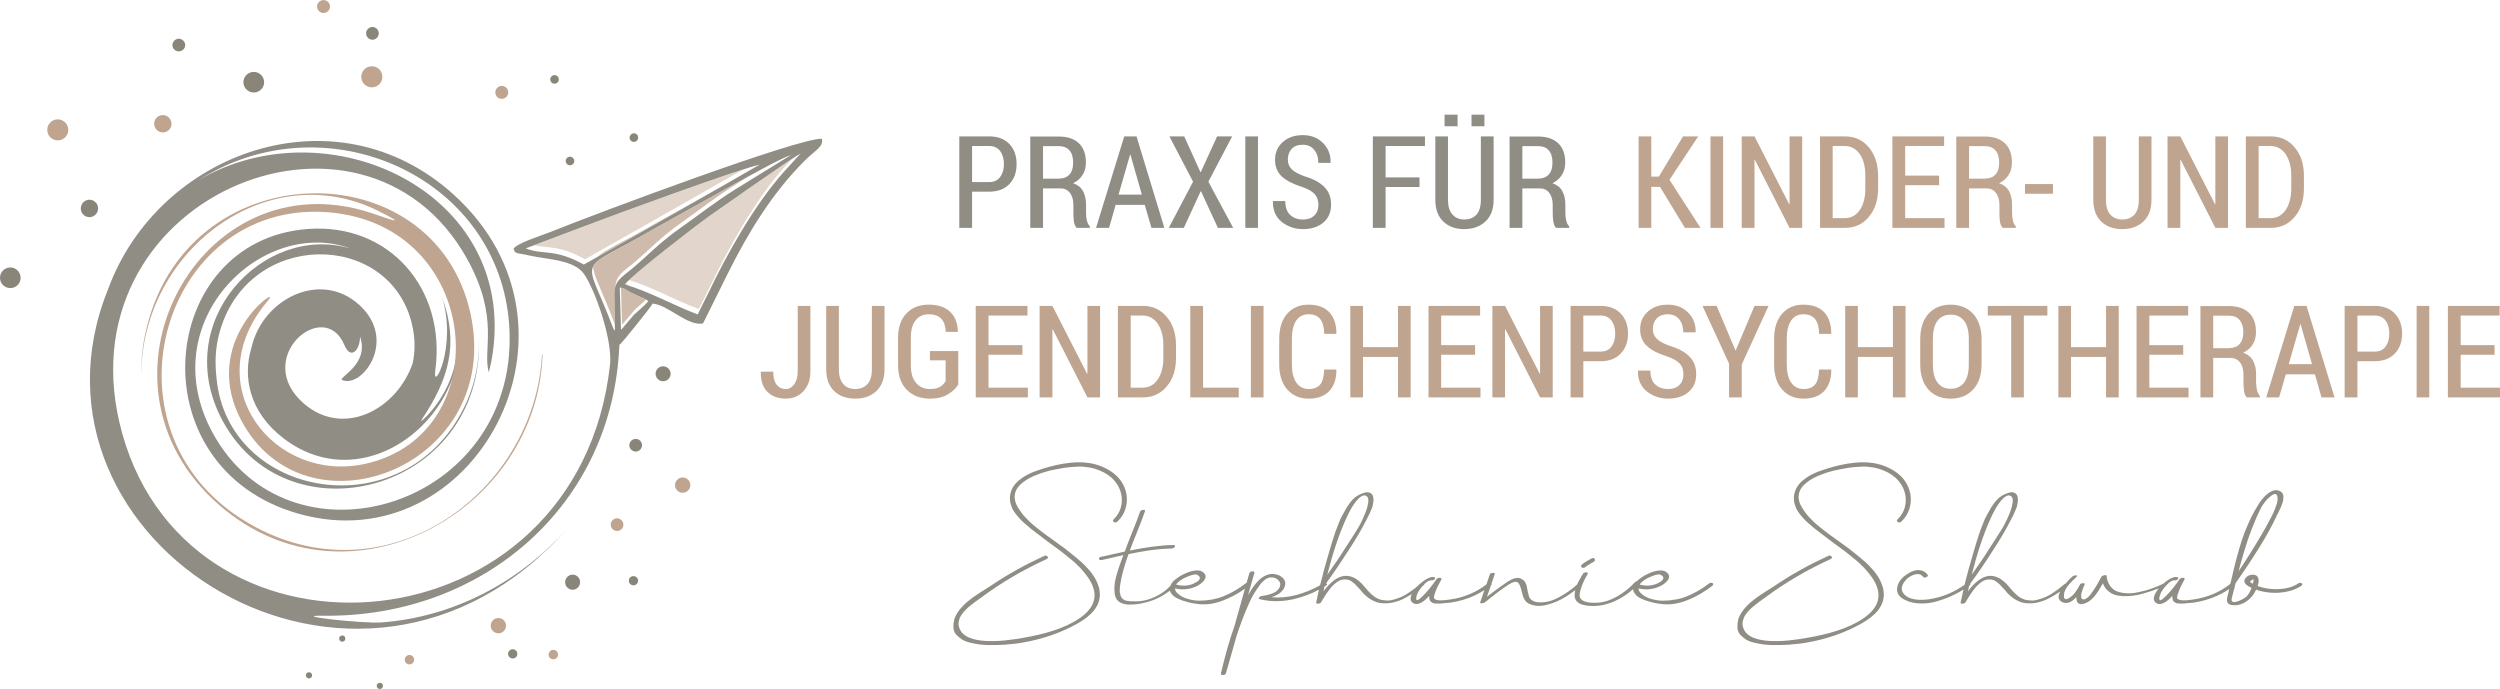 <?xml version="1.0" encoding="UTF-8"?>
<!DOCTYPE svg PUBLIC "-//W3C//DTD SVG 1.1//EN" "http://www.w3.org/Graphics/SVG/1.1/DTD/svg11.dtd">
<!-- Creator: CorelDRAW X7 -->
<svg xmlns="http://www.w3.org/2000/svg" xml:space="preserve" width="220.423mm" height="60.748mm" version="1.1" style="shape-rendering:geometricPrecision; text-rendering:geometricPrecision; image-rendering:optimizeQuality; fill-rule:evenodd; clip-rule:evenodd"
viewBox="0 0 19762 5446"
 xmlns:xlink="http://www.w3.org/1999/xlink">
 <defs>
  <style type="text/css">
   <![CDATA[
    .fil3 {fill:#BFA48F}
    .fil0 {fill:#908D85}
    .fil4 {fill:#898579}
    .fil2 {fill:#BFA48F;fill-rule:nonzero}
    .fil1 {fill:#908D85;fill-rule:nonzero}
    .fil5 {fill:#BFA48F;fill-opacity:0.459}
    .fil6 {fill:#BFA48F;fill-opacity:0.749}
    .fil7 {fill:#BFA48F;fill-opacity:0.749}
   ]]>
  </style>
 </defs>
 <g id="Ebene_x0020_1">
  <g id="_2205515414336">
   <path class="fil0" d="M7543 4898c6,-21 16,-41 28,-59 13,-19 27,-36 43,-52 17,-18 36,-34 56,-49 19,-14 38,-29 58,-41 20,-14 40,-26 61,-39 17,-11 34,-22 51,-33 132,-89 271,-165 415,-231 9,-4 18,-3 25,4 9,10 2,18 -8,22 -181,83 -354,183 -514,302 -8,6 -17,12 -25,18 -8,6 -16,11 -24,17 -7,6 -15,12 -23,18 -8,6 -16,12 -24,19 -8,6 -15,13 -22,20 -8,7 -15,14 -21,21 -6,8 -11,15 -17,23 -5,7 -10,15 -14,23 -3,9 -5,17 -8,25 -2,9 -3,17 -3,26 0,9 2,18 5,27 23,83 131,102 204,107 101,7 213,-8 312,-26 143,-25 311,-68 433,-151 124,-84 160,-188 74,-318 -2,-2 -3,-5 -5,-7 -19,-27 -39,-52 -62,-76 -23,-25 -49,-48 -76,-70 -25,-21 -50,-41 -76,-61 -28,-21 -57,-41 -85,-62 -26,-19 -53,-39 -78,-59 -11,-9 -23,-17 -34,-26 -13,-10 -26,-20 -39,-30 -13,-10 -25,-21 -38,-32 -13,-11 -27,-23 -39,-35 -11,-12 -22,-25 -33,-37 -11,-13 -21,-27 -30,-41 -7,-14 -13,-28 -18,-42 -5,-15 -8,-30 -9,-45 -1,-28 4,-55 15,-80 12,-25 29,-47 49,-65 20,-17 42,-33 66,-46 23,-13 48,-24 73,-33 136,-48 301,-89 446,-60 56,11 109,34 156,66 46,32 80,72 101,124 19,46 24,95 13,145 -10,49 -34,91 -71,125 -8,8 -18,8 -27,2 -9,-6 -8,-15 0,-22 24,-23 42,-51 53,-83 10,-32 13,-65 9,-98 -5,-33 -16,-64 -34,-93 -26,-41 -62,-72 -105,-95 -46,-24 -94,-39 -145,-44 -33,-5 -70,-3 -103,0 -46,3 -93,11 -139,20 -48,9 -96,23 -142,41 -41,15 -81,36 -116,64 -29,22 -51,51 -59,87 -9,39 6,80 26,113 17,27 36,52 58,75 23,25 48,49 75,70 25,21 51,41 78,61 28,20 56,40 85,61 26,18 52,37 77,56 3,3 7,6 11,9 15,13 31,25 46,37 16,12 31,25 46,38 16,14 33,28 48,43 14,15 27,30 41,45 13,16 26,33 37,51 10,17 19,34 26,53 7,18 13,37 15,56 17,118 -72,198 -165,252 -138,80 -290,130 -447,157 -15,2 -30,5 -45,7 -21,2 -41,4 -62,6 -24,3 -48,5 -73,5 -26,1 -52,1 -78,1 -27,0 -53,-2 -80,-5 -24,-4 -49,-8 -73,-14 -22,-5 -44,-13 -63,-24 -16,-11 -32,-23 -45,-37 -15,-15 -22,-33 -24,-53 -2,-23 1,-46 6,-68zm2322 -192c9,-14 17,-29 26,-44 47,-74 121,-154 217,-115 20,9 39,22 48,44 9,22 2,44 -9,64 -22,34 -59,54 -97,66 67,6 133,-1 198,-18 65,-18 128,-43 187,-77 20,-83 43,-166 67,-247 5,-16 10,-32 14,-48 6,-18 11,-35 16,-53 6,-16 11,-33 16,-49 6,-18 11,-37 19,-54 7,-16 13,-32 19,-48 7,-18 14,-36 24,-52 8,-15 16,-30 25,-45 9,-16 18,-32 29,-46 10,-14 21,-27 32,-39 12,-12 26,-22 40,-30 16,-9 33,-16 51,-21 16,-5 33,-5 48,4 16,9 21,29 22,47 1,10 0,19 -2,29 -1,9 -3,18 -5,27 -3,11 -7,21 -12,31 -3,9 -7,18 -11,26 -5,10 -10,19 -15,29 -3,7 -7,15 -11,23 -40,80 -88,159 -137,234 -58,91 -118,180 -181,267 0,0 0,0 0,0 12,5 8,13 -1,18 -4,3 -8,5 -12,7 -3,13 -6,26 -8,38 47,-63 118,-136 203,-120 21,4 41,13 59,25 18,13 35,27 49,44 15,16 29,32 43,49 14,16 31,31 48,44 17,12 37,21 57,26 18,3 36,5 54,5 18,-1 36,-5 53,-11 19,-6 37,-12 54,-20 18,-8 35,-18 51,-29 16,-11 32,-22 48,-34 7,-6 15,-12 22,-18 17,-18 36,-33 56,-47 19,-13 48,-30 72,-27 13,1 18,8 9,18 -6,6 -13,9 -22,8 -22,-2 -44,15 -59,30 1,2 0,4 -2,6 -5,4 -10,9 -15,13 -13,15 -25,31 -34,49 -2,4 -4,8 -5,12 -3,6 -5,12 -6,18 -2,6 -3,12 -2,18 0,4 1,8 4,10 1,0 3,1 4,1 1,0 3,-1 4,-1 3,-1 5,-2 7,-4 3,-1 5,-3 7,-5 3,-2 5,-4 7,-6 3,-2 5,-4 7,-6 2,-2 4,-4 7,-6 1,-2 3,-4 5,-6 1,-1 2,-2 4,-3 39,-39 74,-85 105,-130 6,-8 17,-10 26,-10 9,0 17,5 11,15 -17,30 -34,62 -46,95 -1,3 -2,6 -3,9 -1,4 -3,8 -4,13 -2,4 -3,8 -4,12 0,4 -1,8 -1,12 0,3 1,6 2,8 2,3 6,5 9,7 5,2 9,4 14,5 6,1 13,1 19,2 7,0 14,0 21,0 7,0 14,-1 21,-1 7,-1 13,-2 20,-3 6,0 12,-1 17,-2 3,0 9,-1 13,-2 52,-7 102,-22 150,-42 46,-20 90,-45 129,-76 9,-26 18,-53 27,-79 3,-10 17,-12 26,-12 5,0 14,1 13,9 -9,25 -18,51 -26,77 3,3 0,9 -4,13l-1 1 -4 13c-9,25 -17,50 -27,76 39,-30 78,-60 119,-88 4,-2 7,-5 11,-8 5,-3 10,-6 14,-10 5,-3 10,-6 15,-10 5,-4 11,-7 16,-10 6,-4 11,-6 17,-9 6,-3 11,-6 18,-8 5,-2 11,-3 17,-4 6,-2 12,-2 18,-2 5,0 11,1 16,3 15,5 28,13 38,26 8,12 14,25 16,39 2,14 5,28 8,42 3,14 7,27 11,41 5,12 15,22 26,28 15,10 35,13 53,14 54,3 106,-13 153,-38 53,-28 103,-63 147,-103 5,-11 9,-21 15,-31 10,-19 21,-37 32,-55 5,-9 16,-10 25,-10 9,0 17,4 11,14 -21,34 -39,71 -51,109l0 1 -1 1c0,0 0,1 0,1 -6,18 -17,55 -8,74 19,42 97,42 135,40 57,-2 110,-22 159,-50 53,-30 100,-68 141,-113 4,-4 9,-6 15,-7 11,-12 24,-22 38,-31 22,-15 46,-27 70,-37 24,-9 49,-16 75,-17 22,-1 42,4 58,20 5,6 10,13 12,21 1,6 1,13 -1,20 -2,6 -6,12 -10,18 -4,6 -9,11 -15,16 -5,5 -11,9 -16,13 -6,4 -11,8 -17,11 -58,31 -119,38 -182,23 0,16 9,28 20,39 22,21 49,35 77,43 32,10 64,15 97,15 33,0 66,-3 98,-9 30,-5 59,-13 87,-24 65,-26 125,-61 180,-104 8,-6 17,-6 27,-2 8,7 5,15 -2,21 -62,48 -129,88 -203,116 -68,27 -139,38 -211,27 -11,-2 -22,-3 -32,-5 -13,-3 -27,-6 -40,-9 -14,-4 -28,-8 -42,-13 -14,-5 -27,-11 -40,-17 -12,-6 -24,-13 -33,-23 -8,-8 -15,-17 -21,-28 -3,-7 -4,-14 -5,-21 -16,14 -32,27 -50,40 -37,27 -79,49 -122,66 -43,16 -87,26 -133,27 -57,1 -155,-5 -157,-82 0,-14 2,-29 5,-43 -1,0 -2,1 -3,2 -21,16 -43,31 -65,45 -24,16 -49,29 -75,41 -25,11 -51,20 -78,27 -25,7 -51,10 -77,9 -25,-2 -49,-7 -71,-19 -14,-7 -25,-19 -33,-33 -8,-14 -14,-30 -17,-46 -4,-15 -8,-30 -12,-45 -4,-12 -9,-25 -16,-35 -6,-9 -16,-12 -27,-12 -17,1 -36,12 -50,20 -66,42 -129,93 -190,142 -6,5 -17,7 -25,8 -6,1 -14,-1 -12,-9 11,-32 22,-64 33,-96 -39,25 -80,46 -123,62 -64,24 -130,39 -198,42 -7,0 -14,1 -21,2 -8,0 -16,1 -23,1 -7,0 -14,0 -21,-1 -6,0 -14,-1 -21,-3 -5,-3 -10,-6 -14,-9 -6,-4 -10,-10 -12,-16 -3,-8 -3,-15 -3,-23 0,-3 0,-6 0,-9 -29,32 -79,79 -122,60 -33,-16 -29,-47 -16,-74 -21,13 -43,25 -65,37 -31,15 -63,26 -97,32 -32,5 -64,6 -96,0 -49,-11 -91,-39 -126,-75 -8,-10 -16,-19 -24,-29 -9,-10 -18,-20 -28,-30 -8,-10 -18,-18 -28,-26 -9,-8 -20,-16 -32,-20 -11,-4 -23,-5 -34,-5 -15,0 -29,3 -42,9 -15,8 -29,18 -42,30 -16,14 -29,29 -41,46 -12,16 -23,32 -33,48 -10,15 -20,31 -29,47 -4,9 -17,11 -25,12 -6,0 -14,-1 -14,-9 7,-34 15,-68 22,-102 -63,34 -131,59 -201,75 -88,20 -177,22 -264,1 -17,-3 -11,-14 -1,-21 4,-2 8,-4 13,-5 14,-2 28,-4 42,-7 16,-4 30,-9 45,-14 15,-6 28,-14 39,-25 10,-10 17,-22 20,-36 3,-12 1,-24 -7,-34 -7,-11 -17,-19 -30,-25 -12,-5 -24,-7 -37,-6 -15,1 -28,6 -40,14 -11,8 -22,17 -31,27 -10,11 -19,23 -27,36 -27,36 -50,76 -69,118 -23,49 -43,99 -62,150 -15,39 -28,78 -41,117 -14,49 -28,99 -42,148 -14,49 -28,98 -42,147 -2,11 -14,14 -24,15 -8,0 -17,-3 -16,-13 30,-126 64,-255 108,-377 27,-98 54,-195 82,-293 -53,38 -111,70 -172,93 -68,27 -139,38 -211,27 -11,-2 -21,-3 -32,-5 -13,-3 -26,-6 -39,-9 -15,-4 -29,-8 -43,-13 -13,-5 -27,-11 -39,-17 -13,-6 -24,-13 -34,-23 -8,-8 -15,-17 -20,-28 -2,-3 -3,-6 -4,-9 -13,10 -26,20 -41,29 -37,24 -76,42 -118,55 -17,5 -34,10 -52,14 -21,5 -42,8 -63,10 -22,2 -45,3 -66,1 -20,-3 -39,-8 -56,-18 -17,-11 -28,-25 -34,-44 -6,-17 -8,-36 -8,-54 0,-18 1,-37 3,-55 3,-20 9,-42 14,-62 6,-19 11,-38 17,-56 7,-19 14,-39 21,-58 5,-14 10,-29 16,-43 -30,7 -59,14 -89,20 -27,6 -55,12 -82,19 -5,1 -12,1 -17,-3 -5,-3 -7,-8 -4,-13 3,-6 9,-9 15,-10 25,-3 54,-12 79,-17 36,-8 72,-16 109,-24 19,-53 39,-104 60,-156 22,-53 43,-108 62,-162 4,-10 19,-11 29,-12 4,1 11,2 10,8 -19,56 -41,111 -63,166 -20,49 -40,98 -58,148 112,-23 230,-42 345,-44 12,0 18,6 9,17 -6,6 -13,10 -21,11 -114,1 -232,21 -343,44 -23,62 -43,127 -57,192 -2,11 -4,21 -6,32 -2,10 -3,20 -5,30 -1,11 -2,22 -2,34 0,9 1,19 4,28 1,8 4,16 8,23 3,6 7,12 13,16 5,3 11,7 16,10 7,3 15,4 21,5 8,1 16,2 23,3 9,0 18,0 26,0 58,3 114,-10 166,-34 47,-22 89,-50 123,-88 4,-10 10,-19 16,-28 12,-15 31,-29 47,-40 22,-15 46,-27 71,-37 23,-9 48,-16 74,-17 22,-1 43,4 58,20 6,6 10,13 12,21 2,6 1,13 -1,20 -2,6 -6,12 -10,18 -4,6 -9,11 -15,16 -5,5 -10,9 -16,13 -6,4 -11,8 -17,11 -57,31 -119,38 -182,23 0,16 9,28 20,39 22,21 49,35 78,43 31,10 64,15 97,15 33,0 65,-3 98,-9 29,-5 58,-13 86,-24 65,-26 125,-61 180,-104 2,-1 5,-3 7,-4l22 -77c3,-10 14,-13 24,-14 7,0 17,2 16,12 -17,60 -34,119 -51,178zm2666 -223c-8,7 -17,8 -27,2 -10,-6 -9,-15 0,-22 5,-4 9,-8 14,-11 5,-4 11,-7 16,-11 5,-3 10,-6 15,-9 5,-3 11,-6 16,-9 5,-3 10,-6 16,-9 9,-5 18,-5 25,4 5,9 1,16 -7,22 -21,12 -50,28 -68,43zm1209 415c6,-21 16,-41 28,-59 13,-19 27,-36 43,-52 17,-18 36,-34 56,-49 19,-14 38,-29 58,-41 20,-14 40,-26 61,-39 17,-11 34,-22 51,-33 132,-89 271,-165 415,-231 9,-4 18,-3 26,4 8,10 1,18 -9,22 -181,83 -354,183 -514,302 -8,6 -17,12 -25,18 -8,6 -16,11 -24,17 -7,6 -15,12 -23,18 -8,6 -16,12 -24,19 -7,6 -15,13 -22,20 -8,7 -15,14 -21,21 -5,8 -11,15 -17,23 -5,7 -10,15 -13,23 -4,9 -6,17 -9,25 -2,9 -3,17 -3,26 0,9 2,18 5,27 23,83 131,102 204,107 101,7 213,-8 312,-26 143,-25 311,-68 433,-151 124,-84 160,-188 74,-318 -2,-2 -3,-5 -5,-7 -19,-27 -39,-52 -62,-76 -23,-25 -49,-48 -76,-70 -25,-21 -50,-41 -76,-61 -28,-21 -57,-41 -85,-62 -26,-19 -52,-39 -78,-59 -11,-9 -23,-17 -34,-26 -13,-10 -26,-20 -39,-30 -13,-10 -25,-21 -38,-32 -13,-11 -27,-23 -39,-35 -11,-12 -22,-25 -33,-37 -11,-13 -21,-27 -30,-41 -7,-14 -13,-28 -18,-42 -5,-15 -8,-30 -9,-45 -1,-28 4,-55 16,-80 11,-25 28,-47 48,-65 21,-17 42,-33 66,-46 23,-13 48,-24 73,-33 136,-48 301,-89 446,-60 56,11 109,34 156,66 46,32 80,72 101,124 19,46 24,95 13,145 -10,49 -34,91 -71,125 -8,8 -18,8 -27,2 -9,-6 -8,-15 0,-22 24,-23 42,-51 53,-83 10,-32 13,-65 9,-98 -5,-33 -16,-64 -34,-93 -26,-41 -62,-72 -105,-95 -46,-24 -94,-39 -145,-44 -33,-5 -70,-3 -103,0 -46,3 -93,11 -138,20 -49,9 -97,23 -143,41 -41,15 -81,36 -116,64 -29,22 -51,51 -59,87 -9,39 6,80 27,113 16,27 35,52 57,75 23,25 48,49 75,70 25,21 51,41 78,61 28,20 56,40 85,61 26,18 52,37 77,56 3,3 7,6 11,9 15,13 31,25 46,37 16,12 31,25 46,38 17,14 33,28 48,43 14,15 27,30 41,45 13,16 26,33 37,51 10,17 19,34 26,53 7,18 13,37 15,56 17,118 -72,198 -165,252 -138,80 -290,130 -446,157 -16,2 -31,5 -46,7 -21,2 -41,4 -62,6 -24,3 -48,5 -73,5 -26,1 -52,1 -78,1 -27,0 -53,-2 -79,-5 -25,-4 -50,-8 -74,-14 -22,-5 -44,-13 -63,-24 -16,-11 -32,-23 -45,-37 -14,-15 -22,-33 -24,-53 -1,-23 1,-46 6,-68zm1834 -284c3,3 3,7 -2,12 -1,0 -1,0 -1,0l-5 4c-3,14 -7,29 -10,44 47,-63 119,-136 203,-120 21,4 41,13 59,25 18,13 35,27 50,44 14,16 28,32 42,49 15,16 31,31 48,44 18,12 37,21 57,26 18,3 36,5 54,5 18,-1 36,-5 53,-11 19,-6 37,-12 54,-20 18,-8 35,-18 51,-29 17,-11 32,-22 48,-34 14,-11 28,-22 42,-34 3,-3 6,-4 10,-5 10,-12 21,-23 31,-35 8,-8 17,-16 26,-24 7,-6 19,-7 27,-7 3,0 7,0 8,3 2,2 1,5 -2,6 -10,11 -21,21 -32,31 -10,11 -21,22 -31,33 -11,13 -21,27 -28,42 -6,12 -10,25 -11,38 -1,24 3,44 31,31 23,-10 42,-29 57,-49 2,-2 3,-3 5,-6 12,-18 24,-37 34,-57 5,-10 20,-10 30,-10 3,1 8,1 8,6l0 0 0 1c-10,22 -20,46 -26,69 -2,12 -7,35 3,46 7,9 18,7 28,2 15,-7 29,-21 39,-34 34,-44 63,-93 88,-143 2,-3 8,-5 12,-7 5,-2 10,-3 15,-4 4,-1 10,-1 13,5 3,27 10,54 26,77 13,19 29,34 50,44 22,9 45,14 69,16 26,3 53,2 79,-2 27,-5 55,-11 82,-18 25,-7 51,-15 75,-25 21,-8 42,-17 62,-27 2,-1 3,-1 4,-1 11,-10 22,-19 34,-27 19,-13 48,-30 73,-27 12,1 18,8 8,18 -6,6 -13,9 -21,8 -23,-2 -45,15 -60,31 -20,20 -38,42 -51,67 -2,4 -3,8 -5,12 -2,6 -4,12 -6,18 -2,6 -3,12 -2,18 0,4 1,8 4,10 2,0 3,1 4,1 1,0 4,-1 5,-1 2,-1 4,-2 7,-4 2,-1 5,-3 7,-5 2,-2 4,-4 7,-6 2,-2 4,-4 6,-6 3,-2 5,-4 7,-6 2,-2 3,-4 5,-6 1,-1 3,-2 4,-3 39,-39 74,-85 105,-130 6,-8 17,-10 26,-10 10,0 17,5 11,15 -17,30 -34,62 -45,95 -1,3 -2,6 -3,9 -2,4 -3,8 -5,13 -1,4 -2,8 -3,12 -1,4 -2,8 -2,12 1,3 1,6 2,8 3,3 6,5 10,7 4,2 9,4 13,5 7,1 13,1 20,2 7,0 13,0 20,0 7,0 14,-1 21,-1 7,-1 14,-2 20,-3 6,0 12,-1 18,-2 2,0 8,-1 12,-2 52,-7 102,-22 151,-42 46,-20 90,-45 129,-76 0,-1 0,-1 1,-2 1,-2 2,-3 3,-4 1,-2 2,-3 3,-4 10,-44 20,-89 31,-133 11,-44 23,-87 35,-130 13,-45 27,-91 44,-135 16,-41 34,-82 53,-122 20,-40 42,-79 67,-117 5,-8 11,-15 17,-23 8,-9 15,-17 23,-26 9,-9 18,-17 28,-24 9,-7 19,-13 30,-18 10,-4 21,-7 33,-7 11,0 22,3 32,9 8,5 15,11 19,19 4,8 6,18 6,27 -1,10 -1,19 -3,29 -2,11 -6,22 -10,32 -3,10 -7,19 -12,29 -4,9 -8,18 -13,27 -2,6 -6,15 -10,20 -41,88 -88,174 -140,257 -60,97 -124,193 -190,286 -2,6 -3,13 -5,19 -1,7 -3,13 -4,20 -3,11 -6,21 -9,31 -4,15 -8,29 -11,44 -1,3 -4,18 -3,21 4,14 15,17 29,14 18,-3 36,-10 53,-19 13,-7 29,-17 40,-28 16,-17 28,-42 36,-64 -7,-3 -14,-7 -21,-11 -24,-14 -48,-36 -29,-64 12,-18 31,-26 51,-29 21,-2 42,2 51,24 8,19 3,45 -4,65 34,13 70,20 106,23 40,4 79,2 118,-5 34,-7 68,-18 97,-38 8,-6 17,-7 27,-2 10,6 6,14 -2,20 -33,23 -70,37 -109,45 -43,10 -86,13 -129,10 -41,-3 -82,-10 -120,-24 -9,18 -18,36 -31,51 -17,22 -40,39 -64,53 -24,12 -51,21 -78,19 -7,0 -15,0 -22,-2 -5,-1 -11,-2 -16,-5 -3,-3 -7,-5 -10,-8 -4,-3 -6,-7 -7,-11 -1,-4 -2,-8 -2,-12 -1,-4 0,-10 0,-15 1,-4 2,-9 3,-14 1,-5 3,-11 4,-16 1,-5 2,-11 4,-16 2,-10 4,-20 6,-29 -42,29 -88,52 -136,70 -64,24 -130,39 -198,42 -7,0 -14,1 -21,2 -8,0 -15,1 -23,1 -7,0 -14,0 -20,-1 -7,0 -15,-1 -21,-3 -5,-3 -10,-6 -15,-9 -6,-4 -10,-10 -12,-16 -2,-8 -3,-15 -3,-23 0,-3 0,-6 0,-9 -29,32 -79,79 -121,60 -40,-19 -26,-59 -8,-89 7,-11 14,-22 22,-32 -3,2 -7,3 -10,5 -26,10 -52,19 -78,27 -28,9 -57,17 -86,23 -29,5 -57,8 -86,8 -27,1 -54,-2 -80,-8 -24,-7 -46,-19 -64,-36 -18,-16 -30,-36 -38,-58 -8,14 -16,29 -25,43 -9,16 -20,32 -31,47 -12,16 -25,30 -40,43 -14,11 -29,20 -45,26 -18,6 -44,12 -58,-5 -9,-12 -11,-29 -11,-45 -26,30 -63,58 -105,43 -13,-5 -25,-13 -31,-26 -6,-13 -5,-26 -1,-39 3,-7 6,-15 9,-22 -3,2 -6,5 -10,7 -27,19 -56,36 -86,51 -31,15 -63,26 -97,32 -32,5 -64,6 -96,0 -49,-11 -91,-39 -126,-75 -8,-10 -16,-19 -24,-29 -9,-10 -18,-20 -28,-30 -8,-10 -18,-18 -28,-26 -9,-8 -20,-16 -32,-20 -11,-4 -23,-5 -34,-5 -15,0 -29,3 -42,9 -15,8 -29,18 -42,30 -15,14 -29,29 -41,46 -12,16 -23,32 -33,48 -10,15 -20,31 -29,47 -4,9 -17,11 -25,12 -6,0 -14,-1 -14,-9 7,-34 15,-69 23,-103 -21,13 -42,25 -63,35 -42,22 -86,39 -131,53 -46,15 -93,23 -141,22 -45,0 -88,-8 -128,-28 -45,-22 -73,-57 -59,-108 10,-41 39,-71 73,-94 34,-23 74,-41 116,-31 21,5 37,17 49,34 8,10 -4,17 -12,20 -7,2 -19,5 -23,-3 -19,-27 -49,-26 -77,-16 -32,12 -57,32 -75,60 -19,29 -25,58 -3,87 43,56 136,54 199,46 53,-7 104,-22 153,-42 46,-20 89,-43 130,-72 20,-82 43,-163 67,-244 5,-16 10,-32 14,-48 6,-18 11,-35 16,-53 6,-16 11,-33 16,-49 6,-18 12,-37 19,-54 7,-16 13,-32 19,-48 7,-18 14,-36 24,-52 8,-15 16,-30 25,-45 9,-16 18,-32 29,-46 10,-14 21,-27 33,-39 11,-12 25,-22 39,-30 16,-9 33,-16 51,-21 16,-5 33,-5 48,4 16,9 22,29 22,47 1,10 0,19 -2,29 -1,9 -3,18 -5,27 -3,11 -7,21 -12,31 -3,9 -7,18 -11,26 -5,10 -10,19 -14,29 -4,7 -8,15 -12,23 -40,80 -88,159 -137,234 -58,92 -119,182 -184,270zm-6277 7c46,12 92,12 136,-7 4,-2 9,-4 13,-7 6,-3 11,-6 17,-9 5,-3 10,-7 14,-12 3,-4 6,-8 7,-13 2,-4 1,-9 -2,-13 -3,-7 -11,-12 -17,-16 -19,-13 -79,14 -96,22 -27,12 -56,30 -72,55zm1195 -78c49,-69 97,-139 142,-211 10,-15 20,-31 30,-46 11,-16 22,-33 32,-50 11,-16 21,-33 31,-49 10,-17 21,-35 30,-53 8,-17 17,-34 24,-52 8,-17 15,-36 21,-54 6,-17 10,-35 13,-53 3,-19 4,-44 -15,-55 -20,-12 -44,5 -58,18 -15,14 -28,30 -39,47 -11,15 -22,32 -30,49 -10,18 -19,37 -28,56 -66,143 -114,300 -153,453zm2469 78c46,12 91,12 135,-7 5,-2 10,-4 14,-7 6,-3 11,-6 16,-9 5,-3 11,-7 15,-12 3,-4 5,-8 7,-13 2,-4 0,-9 -2,-13 -4,-7 -11,-12 -18,-16 -19,-13 -78,14 -96,22 -26,12 -55,30 -71,55zm2625 -78c49,-69 97,-139 142,-211 10,-15 20,-31 30,-46 11,-16 22,-33 32,-50 11,-16 21,-33 31,-49 10,-17 21,-35 30,-53 8,-17 17,-34 24,-52 8,-17 16,-36 21,-54 6,-17 10,-35 13,-53 3,-19 4,-44 -15,-55 -20,-12 -43,5 -58,18 -15,14 -28,30 -39,47 -11,15 -22,32 -30,49 -10,18 -19,37 -28,56 -66,143 -114,300 -153,453zm2110 -28c63,-94 123,-190 180,-287 11,-20 23,-39 34,-59 9,-17 19,-35 28,-52 12,-21 22,-42 32,-63 8,-19 16,-38 23,-58 8,-23 16,-54 7,-78 -10,-29 -43,-3 -57,9 -12,9 -23,21 -33,33 -9,11 -18,23 -26,35 -9,14 -17,30 -24,46 -6,12 -13,26 -19,40 -6,14 -12,29 -18,43 -39,91 -70,186 -97,281 -11,36 -21,73 -30,110zm113 99c3,-10 8,-31 3,-34 -2,-1 -7,1 -8,2 -5,3 -10,7 -14,11 -1,1 -4,5 -4,6 0,0 1,1 2,2 1,1 2,2 4,3 2,2 4,3 5,4 2,1 4,2 6,3 0,0 1,1 2,1l0 0 1 0c1,1 2,1 3,2z"/>
   <g>
    <path class="fil1" d="M7684 1515l0 286 -101 0 0 -723 237 0c67,0 120,20 159,60 38,40 57,93 57,159 0,65 -19,118 -57,158 -39,40 -92,60 -159,60l-136 0zm0 -76l136 0c38,0 67,-14 86,-40 20,-27 30,-61 30,-101 0,-42 -10,-76 -29,-103 -20,-27 -49,-41 -87,-41l-136 0 0 285zm561 50l0 312 -101 0 0 -722 225 0c69,0 122,18 159,53 37,35 56,86 56,152 0,38 -9,71 -26,98 -18,29 -42,50 -75,66 36,13 62,33 78,63 16,29 24,65 24,108l0 63c0,23 2,43 7,62 4,19 12,34 23,45l0 12 -104 0c-11,-11 -18,-28 -22,-50 -3,-22 -4,-45 -4,-70l0 -61c0,-40 -9,-72 -28,-96 -18,-24 -43,-35 -75,-35l-137 0zm0 -77l119 0c41,0 71,-11 90,-33 20,-22 29,-53 29,-93 0,-41 -9,-74 -28,-96 -19,-23 -47,-35 -86,-35l-124 0 0 257zm804 207l-230 0 -52 182 -103 0 223 -723 97 0 220 723 -102 0 -53 -182zm-207 -81l184 0 -90 -315 -3 0 -91 315zm647 -178l3 0 129 -282 119 0 -188 358 196 365 -121 0 -133 -289 -3 0 -133 289 -119 0 192 -365 -187 -358 117 0 128 282zm455 441l-100 0 0 -723 100 0 0 723zm478 -183c0,-34 -10,-62 -29,-83 -19,-22 -53,-41 -101,-58 -69,-21 -121,-48 -158,-81 -37,-34 -55,-78 -55,-133 0,-57 20,-104 61,-140 41,-37 93,-55 158,-55 66,0 120,21 161,63 41,42 61,93 59,153l-1 3 -96 0c0,-43 -11,-77 -33,-103 -21,-27 -52,-40 -91,-40 -38,0 -67,11 -87,33 -20,22 -30,50 -30,84 0,31 10,57 32,78 22,21 58,40 108,57 66,20 116,48 151,84 34,35 51,81 51,137 0,60 -20,107 -61,142 -40,34 -94,52 -160,52 -65,0 -121,-19 -169,-57 -48,-39 -71,-92 -70,-162l1 -3 97 0c0,50 13,86 39,110 26,24 60,36 102,36 38,0 67,-11 89,-32 21,-21 32,-49 32,-85zm799 -140l-268 0 0 323 -101 0 0 -723 412 0 0 76 -311 0 0 248 268 0 0 76zm586 -400l0 501c0,74 -22,132 -65,172 -43,40 -99,60 -168,60 -68,0 -123,-20 -165,-60 -42,-40 -63,-98 -63,-172l0 -501 100 0 0 501c0,51 11,90 35,116 23,26 54,40 93,40 41,0 74,-13 97,-38 23,-25 35,-65 35,-118l0 -501 101 0zm-73 -80l-102 0 0 -92 102 0 0 92zm-212 0l-103 0 0 -92 103 0 0 92zm512 491l0 312 -101 0 0 -722 225 0c69,0 122,18 159,53 37,35 56,86 56,152 0,38 -9,71 -26,98 -18,29 -42,50 -75,66 36,13 62,33 78,63 16,29 24,65 24,108l0 63c0,23 2,43 7,62 4,19 12,34 23,45l0 12 -104 0c-11,-11 -18,-28 -21,-50 -4,-22 -5,-45 -5,-70l0 -61c0,-40 -9,-72 -28,-96 -18,-24 -43,-35 -75,-35l-137 0zm0 -77l119 0c41,0 71,-11 90,-33 20,-22 29,-53 29,-93 0,-41 -9,-74 -28,-96 -19,-23 -47,-35 -86,-35l-124 0 0 257z"/>
    <path class="fil2" d="M13122 1477l-69 0 0 324 -100 0 0 -723 100 0 0 318 60 0 191 -318 120 0 -227 343 245 380 -123 0 -197 -324zm499 324l-100 0 0 -723 100 0 0 723zm625 0l-100 0 -274 -538 -3 1 0 537 -101 0 0 -723 101 0 274 536 3 -1 0 -535 100 0 0 723zm141 0l0 -723 198 0c77,0 140,29 188,87 48,58 73,132 73,223l0 103c0,91 -25,166 -73,223 -48,58 -111,87 -188,87l-198 0zm100 -647l0 570 95 0c50,0 90,-21 120,-65 29,-43 43,-99 43,-168l0 -104c0,-69 -14,-124 -43,-168 -30,-43 -70,-65 -120,-65l-95 0zm841 310l-268 0 0 260 311 0 0 77 -412 0 0 -723 409 0 0 76 -308 0 0 234 268 0 0 76zm237 25l0 312 -101 0 0 -722 225 0c69,0 121,18 159,53 37,35 56,86 56,152 0,38 -9,71 -26,98 -18,29 -42,50 -75,66 36,13 62,33 78,63 16,29 24,65 24,108l0 63c0,23 2,43 7,62 4,19 12,34 23,45l0 12 -104 0c-11,-11 -19,-28 -22,-50 -3,-22 -4,-45 -4,-70l0 -61c0,-40 -9,-72 -28,-96 -18,-24 -43,-35 -75,-35l-137 0zm0 -77l119 0c41,0 71,-11 90,-33 20,-22 29,-53 29,-93 0,-41 -9,-74 -28,-96 -19,-23 -48,-35 -86,-35l-124 0 0 257zm663 119l-221 0 0 -76 221 0 0 76zm779 -453l0 501c0,74 -21,132 -64,172 -43,40 -99,60 -168,60 -68,0 -123,-20 -165,-60 -42,-40 -63,-98 -63,-172l0 -501 100 0 0 501c0,51 11,90 34,116 23,26 55,40 94,40 41,0 73,-13 97,-38 23,-25 35,-65 35,-118l0 -501 100 0zm605 723l-100 0 -274 -538 -3 1 0 537 -101 0 0 -723 101 0 274 536 3 -1 0 -535 100 0 0 723zm141 0l0 -723 198 0c77,0 140,29 188,87 49,58 73,132 73,223l0 103c0,91 -24,166 -73,223 -48,58 -111,87 -188,87l-198 0zm101 -647l0 570 94 0c50,0 90,-21 120,-65 29,-43 44,-99 44,-168l0 -104c0,-69 -15,-124 -44,-168 -30,-43 -70,-65 -120,-65l-94 0zm-11548 1264l100 0 0 516c0,66 -18,119 -55,158 -36,39 -83,59 -139,59 -62,0 -110,-18 -146,-54 -36,-35 -53,-87 -52,-156l1 -3 97 0c0,46 9,80 27,103 18,22 42,34 73,34 27,0 49,-13 67,-39 18,-25 27,-59 27,-102l0 -516zm686 0l0 501c0,74 -22,132 -64,172 -43,40 -99,60 -168,60 -68,0 -124,-20 -166,-60 -42,-40 -63,-98 -63,-172l0 -501 100 0 0 501c0,51 12,90 35,116 23,27 54,40 94,40 41,0 73,-13 96,-38 24,-25 36,-65 36,-118l0 -501 100 0zm583 620c-16,29 -43,55 -80,78 -38,23 -85,35 -143,35 -76,0 -137,-23 -183,-69 -46,-46 -70,-112 -70,-196l0 -215c0,-83 22,-148 67,-194 43,-46 102,-69 175,-69 73,0 130,19 169,56 39,37 60,89 62,156l-1 3 -95 0c-2,-45 -13,-80 -35,-103 -22,-24 -55,-36 -99,-36 -44,0 -79,16 -104,48 -26,31 -38,77 -38,138l0 215c0,62 13,109 41,141 27,33 64,49 111,49 34,0 61,-6 80,-18 19,-12 33,-27 43,-45l0 -164 -124 0 0 -73 224 0 0 263zm507 -234l-268 0 0 260 311 0 0 77 -412 0 0 -723 409 0 0 76 -308 0 0 234 268 0 0 76zm614 337l-100 0 -274 -538 -3 1 0 537 -101 0 0 -723 101 0 274 536 3 -1 0 -535 100 0 0 723zm141 0l0 -723 198 0c77,0 140,29 188,87 49,58 73,132 73,223l0 103c0,91 -24,166 -73,223 -48,58 -111,87 -188,87l-198 0zm101 -647l0 570 94 0c50,0 90,-21 120,-65 29,-43 44,-99 44,-168l0 -104c0,-69 -15,-124 -44,-168 -30,-43 -70,-65 -120,-65l-94 0zm572 570l282 0 0 77 -383 0 0 -723 101 0 0 646zm478 77l-100 0 0 -723 100 0 0 723zm575 -220l1 3c0,72 -19,128 -57,168 -38,39 -92,59 -161,59 -71,0 -128,-24 -170,-72 -42,-47 -64,-114 -64,-199l0 -200c0,-86 21,-152 63,-200 42,-48 98,-72 168,-72 70,0 125,19 163,58 38,39 58,95 58,170l-1 3 -95 0c-1,-53 -12,-92 -32,-117 -19,-25 -51,-38 -93,-38 -42,0 -74,17 -97,50 -22,34 -34,82 -34,143l0 203c0,63 12,111 35,144 24,34 56,51 99,51 41,0 72,-13 91,-37 19,-24 29,-63 30,-117l96 0zm588 220l-100 0 0 -320 -277 0 0 320 -100 0 0 -723 100 0 0 326 277 0 0 -326 100 0 0 723zm509 -337l-268 0 0 260 311 0 0 77 -411 0 0 -723 408 0 0 76 -308 0 0 234 268 0 0 76zm614 337l-100 0 -274 -538 -3 1 0 537 -100 0 0 -723 100 0 274 536 3 -1 0 -535 100 0 0 723zm242 -286l0 286 -101 0 0 -723 238 0c67,0 120,20 158,60 39,40 58,93 58,159 0,65 -19,118 -58,158 -38,40 -91,60 -158,60l-137 0zm0 -76l137 0c38,0 66,-13 86,-40 19,-27 29,-61 29,-101 0,-42 -10,-76 -29,-103 -19,-27 -48,-41 -86,-41l-137 0 0 285zm791 179c0,-34 -9,-62 -28,-83 -20,-22 -53,-41 -101,-58 -69,-21 -122,-48 -158,-81 -37,-34 -55,-78 -55,-133 0,-57 20,-104 61,-140 41,-37 93,-55 157,-55 67,0 121,21 162,63 41,42 60,93 59,153l-1 3 -97 0c0,-43 -11,-77 -32,-103 -22,-27 -52,-40 -92,-40 -37,0 -66,11 -86,33 -21,22 -31,50 -31,84 0,31 11,57 33,78 22,21 58,40 108,57 66,20 116,48 150,84 35,35 52,81 52,137 0,60 -20,107 -61,142 -41,34 -94,52 -160,52 -65,0 -121,-19 -169,-57 -48,-39 -72,-92 -70,-162l1 -3 97 0c0,50 13,86 39,110 26,24 60,36 102,36 37,0 67,-11 88,-32 22,-21 32,-49 32,-85zm411 -189l3 0 148 -351 111 0 -212 463 0 260 -100 0 0 -267 -210 -456 112 0 148 351zm757 152l1 3c0,72 -19,128 -57,168 -38,39 -92,59 -161,59 -71,0 -128,-24 -170,-72 -43,-47 -64,-114 -64,-199l0 -200c0,-86 21,-152 63,-200 42,-48 98,-72 168,-72 70,0 125,19 163,58 38,39 57,95 58,170l-1 3 -95 0c-1,-53 -12,-92 -32,-117 -20,-25 -51,-38 -93,-38 -42,0 -74,17 -97,50 -22,34 -34,82 -34,143l0 203c0,63 12,111 35,144 23,34 56,51 99,51 41,0 72,-13 91,-37 19,-24 29,-63 30,-117l96 0zm588 220l-100 0 0 -320 -277 0 0 320 -100 0 0 -723 100 0 0 326 277 0 0 -326 100 0 0 723zm601 -262c0,86 -23,152 -67,200 -44,48 -104,72 -178,72 -73,0 -132,-24 -175,-72 -43,-48 -65,-114 -65,-200l0 -198c0,-85 22,-152 65,-201 44,-48 102,-72 175,-72 74,0 133,24 178,72 44,49 67,116 67,201l0 198zm-101 -200c0,-63 -12,-110 -37,-143 -25,-32 -61,-49 -107,-49 -45,0 -80,17 -104,49 -24,33 -36,80 -36,143l0 200c0,64 12,112 36,144 24,33 59,50 104,50 46,0 82,-17 107,-49 25,-33 37,-81 37,-145l0 -200zm621 -185l-186 0 0 647 -100 0 0 -647 -185 0 0 -76 471 0 0 76zm564 647l-100 0 0 -320 -277 0 0 320 -100 0 0 -723 100 0 0 326 277 0 0 -326 100 0 0 723zm510 -337l-268 0 0 260 310 0 0 77 -411 0 0 -723 408 0 0 76 -307 0 0 234 268 0 0 76zm237 25l0 312 -101 0 0 -722 225 0c68,0 121,18 158,53 38,35 56,86 56,152 0,38 -8,71 -26,99 -17,28 -42,49 -75,65 36,13 62,33 78,63 16,29 24,65 24,108l0 63c0,23 3,43 7,62 5,19 12,34 23,45l0 12 -104 0c-11,-11 -18,-28 -21,-50 -3,-22 -5,-45 -5,-70l0 -61c0,-40 -9,-72 -27,-96 -19,-23 -44,-35 -76,-35l-136 0zm0 -77l119 0c40,0 70,-11 90,-33 19,-22 29,-53 29,-93 0,-41 -10,-74 -29,-96 -18,-23 -47,-35 -85,-35l-124 0 0 257zm804 207l-230 0 -53 182 -102 0 222 -723 97 0 221 723 -103 0 -52 -182zm-207 -81l184 0 -90 -315 -3 0 -91 315zm543 -23l0 286 -101 0 0 -723 238 0c67,0 120,20 158,60 39,40 58,93 58,159 0,65 -19,118 -58,158 -38,40 -91,60 -158,60l-137 0zm0 -76l137 0c38,0 66,-13 86,-40 19,-27 29,-61 29,-101 0,-42 -9,-76 -29,-103 -19,-27 -48,-41 -86,-41l-137 0 0 285zm568 362l-100 0 0 -723 100 0 0 723zm516 -337l-268 0 0 260 311 0 0 77 -412 0 0 -723 409 0 0 76 -308 0 0 234 268 0 0 76z"/>
   </g>
   <path class="fil0" d="M4899 2272c32,5 38,11 61,25 60,37 128,54 165,83 -28,36 -81,77 -113,107l-97 114c-1,-1 -4,4 -6,6l-10 -335zm-414 1906c-1650,1864 -4437,111 -3631,-1892l3 -7c396,-1073 1792,-1589 2729,-741 1171,1060 160,2914 -1225,2523 -1290,-364 -1120,-2162 71,-2251 647,-49 1096,474 1009,1116 -27,192 177,-186 52,-581 140,379 51,658 -161,974 -30,44 166,-119 246,-373 116,-374 -4,-766 -276,-1041 909,927 -235,2188 -1058,1562 -275,-209 -327,-490 -256,-719 84,-380 542,-620 853,-337 304,278 24,657 -134,594 -47,-18 218,-120 139,-344 -1,112 -75,183 -123,68 -160,-387 -735,103 -321,461 317,273 738,42 860,-319 20,-91 21,-192 -4,-302 -171,-751 -1305,-761 -1525,68 -31,117 -35,227 -22,346 84,957 1474,1208 1955,243 95,-191 132,-397 117,-610 92,1245 -1484,1690 -2019,718 -431,-785 318,-1577 1009,-1369 -710,-263 -1601,607 -1066,1502 635,1061 2367,530 2321,-842 -40,-1164 -1324,-1794 -2326,-1277 -48,25 -94,51 -138,79 1021,-605 2520,87 2330,1370 -7,49 -18,97 -30,146 -52,-174 89,-424 -169,-892 -821,-1488 -3249,-484 -2728,1378 553,1974 3602,1730 3855,-545 22,-197 -118,-594 -206,-719 -79,-113 -293,-114 -425,-144 -115,-26 -113,-9 -132,-54 26,-45 226,-107 286,-131 377,-152 1979,-751 2152,-739 15,63 -54,91 -135,172 -262,262 -450,574 -611,897l-194 391c-123,23 -277,-149 -398,-157 -16,30 -245,316 -263,327l0 -5 0 0c-48,1274 -1082,2162 -2343,2145 -274,-3 312,64 464,53 570,-43 1088,-318 1468,-742zm699 -2377l712 -396c96,-51 270,-150 359,-181l-451 278c-154,97 -287,202 -426,300 -178,126 -243,206 -387,326 -73,62 -137,91 -135,200 1,97 4,190 5,286 -8,-9 -4,-3 -14,-20 -228,-611 -311,-415 337,-793zm-569 290c-240,-132 -323,-72 -459,-128l461 -174c218,-84 1215,-449 1388,-488 -14,11 -1379,787 -1390,790zm324 157c65,-83 592,-487 665,-538 69,-48 664,-467 725,-497l-129 141c-236,263 -459,663 -600,961l-85 170c-199,-74 -363,-173 -576,-237z"/>
   <path class="fil3" d="M3238 5177c-21,0 -38,16 -39,36 0,21 16,38 37,39 20,0 37,-16 38,-37 0,-20 -16,-37 -36,-38zm703 -4402c25,13 56,5 70,-20 14,-25 5,-56 -20,-70 -24,-13 -55,-5 -69,20 -14,25 -5,56 19,70zm-3525 324c40,22 91,8 113,-32 23,-40 8,-91 -32,-113 -40,-23 -91,-8 -113,32 -22,40 -8,91 32,113zm932 -152c18,34 4,75 -29,92 -34,18 -75,4 -93,-30 -17,-33 -4,-75 30,-92 34,-17 75,-4 92,30zm1184 -851c25,14 56,5 70,-20 14,-25 5,-56 -20,-69 -24,-14 -55,-5 -69,19 -14,25 -5,56 19,70zm366 584c41,22 91,8 114,-32 22,-40 8,-91 -32,-114 -41,-22 -91,-8 -114,33 -22,40 -8,90 32,113zm2500 3094c-33,-1 -61,26 -62,59 -1,33 25,61 59,62 33,1 61,-26 62,-59 1,-33 -26,-61 -59,-62zm-549 414c-23,-16 -28,-47 -12,-70 16,-22 47,-28 69,-12 23,16 28,47 13,70 -16,22 -47,28 -70,12zm-474 949c-21,-1 -38,16 -38,36 -1,21 15,38 36,38 20,1 38,-15 38,-36 1,-20 -16,-38 -36,-38zm-434 -252c-33,-1 -61,26 -62,59 -1,33 26,61 59,62 34,1 61,-26 62,-59 1,-33 -25,-61 -59,-62z"/>
   <path class="fil4" d="M4996 3560c-23,-16 -28,-47 -12,-69 16,-23 47,-28 70,-13 22,16 28,47 12,70 -16,23 -47,28 -70,12zm-4228 -1944c17,34 4,75 -30,93 -33,17 -75,4 -92,-30 -17,-34 -4,-75 30,-93 33,-17 75,-4 92,30zm1238 -885c45,0 82,-36 82,-81 0,-45 -37,-82 -82,-82 -45,0 -82,37 -82,82 0,45 37,81 82,81zm-593 -325c28,0 51,-22 51,-50 0,-27 -23,-50 -51,-50 -27,0 -50,23 -50,50 0,28 23,50 50,50zm-1331 1871c45,0 81,-36 81,-81 0,-45 -36,-82 -81,-82 -46,0 -82,37 -82,82 0,45 36,81 82,81zm4442 -1033c16,11 20,32 10,47 -11,16 -32,20 -47,10 -16,-11 -20,-32 -10,-47 11,-16 32,-20 47,-10zm-159 -588c15,10 37,6 47,-10 10,-15 6,-36 -10,-47 -15,-10 -36,-6 -47,10 -10,15 -6,36 10,47zm665 403c15,11 19,32 9,47 -10,16 -31,20 -47,10 -16,-11 -20,-32 -9,-47 10,-16 31,-20 47,-10zm-2086 -745c28,0 50,-23 50,-51 0,-27 -22,-50 -50,-50 -28,0 -50,23 -50,50 0,28 22,51 50,51zm1555 4235c-29,16 -40,52 -25,81 15,29 51,40 80,25 29,-16 40,-52 25,-81 -15,-29 -51,-40 -80,-25zm491 9c-18,9 -24,31 -15,49 9,18 31,25 49,16 18,-10 25,-32 16,-50 -10,-18 -32,-24 -50,-15zm224 -1656c-29,15 -40,51 -25,80 16,29 51,40 80,25 29,-15 41,-51 25,-80 -15,-29 -51,-40 -80,-25zm-2511 2170c-14,-1 -23,-13 -22,-27 1,-13 13,-23 27,-22 14,1 23,14 22,27 -1,14 -13,24 -27,22zm302 325c-13,-1 -26,9 -27,22 -1,14 8,26 22,27 14,2 26,-8 27,-22 1,-13 -8,-25 -22,-27zm-565 -34c-13,-2 -23,-14 -22,-28 2,-13 14,-23 27,-21 14,1 24,13 22,27 -1,13 -13,23 -27,22zm1596 -227c-18,10 -25,32 -15,50 9,17 31,24 49,15 18,-10 25,-32 15,-50 -9,-17 -31,-24 -49,-15z"/>
   <path class="fil5" d="M4624 2049c-206,-113 -296,-86 -403,-110l396 -150c185,-71 932,-346 1259,-450 -350,200 -1244,707 -1252,710zm1615 -815l13 -9 3 -1 -16 10zm19 23l-50 55c-236,262 -458,663 -599,961l-85 170c-192,-71 -350,-166 -552,-230 134,-127 566,-457 632,-503 57,-40 479,-337 654,-453z"/>
   <path class="fil6" d="M5193 1759l489 -272c-310,176 -759,431 -961,545 59,-58 202,-116 472,-273zm739 -373l-120 74c-154,97 -287,202 -426,300 -178,126 -242,206 -386,326 -68,57 -127,86 -135,176 -6,18 -10,39 -9,66 1,78 3,155 4,232l-5 -9c-95,-256 -165,-370 -166,-444 34,-73 176,-120 495,-306l712 -396 36 -19z"/>
   <path class="fil7" d="M4945 2241c7,3 13,8 23,14l7 4c-12,-4 -24,-8 -36,-11 1,-2 3,-5 6,-7zm162 127c-28,27 -63,55 -86,77l-97 114c-2,-2 -5,4 -7,6l-8 -291c24,5 31,11 51,23 51,32 108,48 147,71z"/>
   <path class="fil3" d="M4284 2802c-54,1078 -1201,1931 -2263,1365 -1300,-692 -759,-2597 576,-2489 1220,99 1347,1752 292,1988 -719,161 -1346,-618 -769,-1292 123,-144 -581,322 -191,988 533,908 2046,308 1791,-879 -281,-1310 -2275,-1290 -2574,167 -26,123 -33,239 -29,364 -29,-1014 985,-1789 1873,-1347 278,139 43,48 -57,16 -1354,-446 -2321,1340 -1197,2312 1011,874 2511,56 2553,-1194l-5 1z"/>
  </g>
 </g>
</svg>
